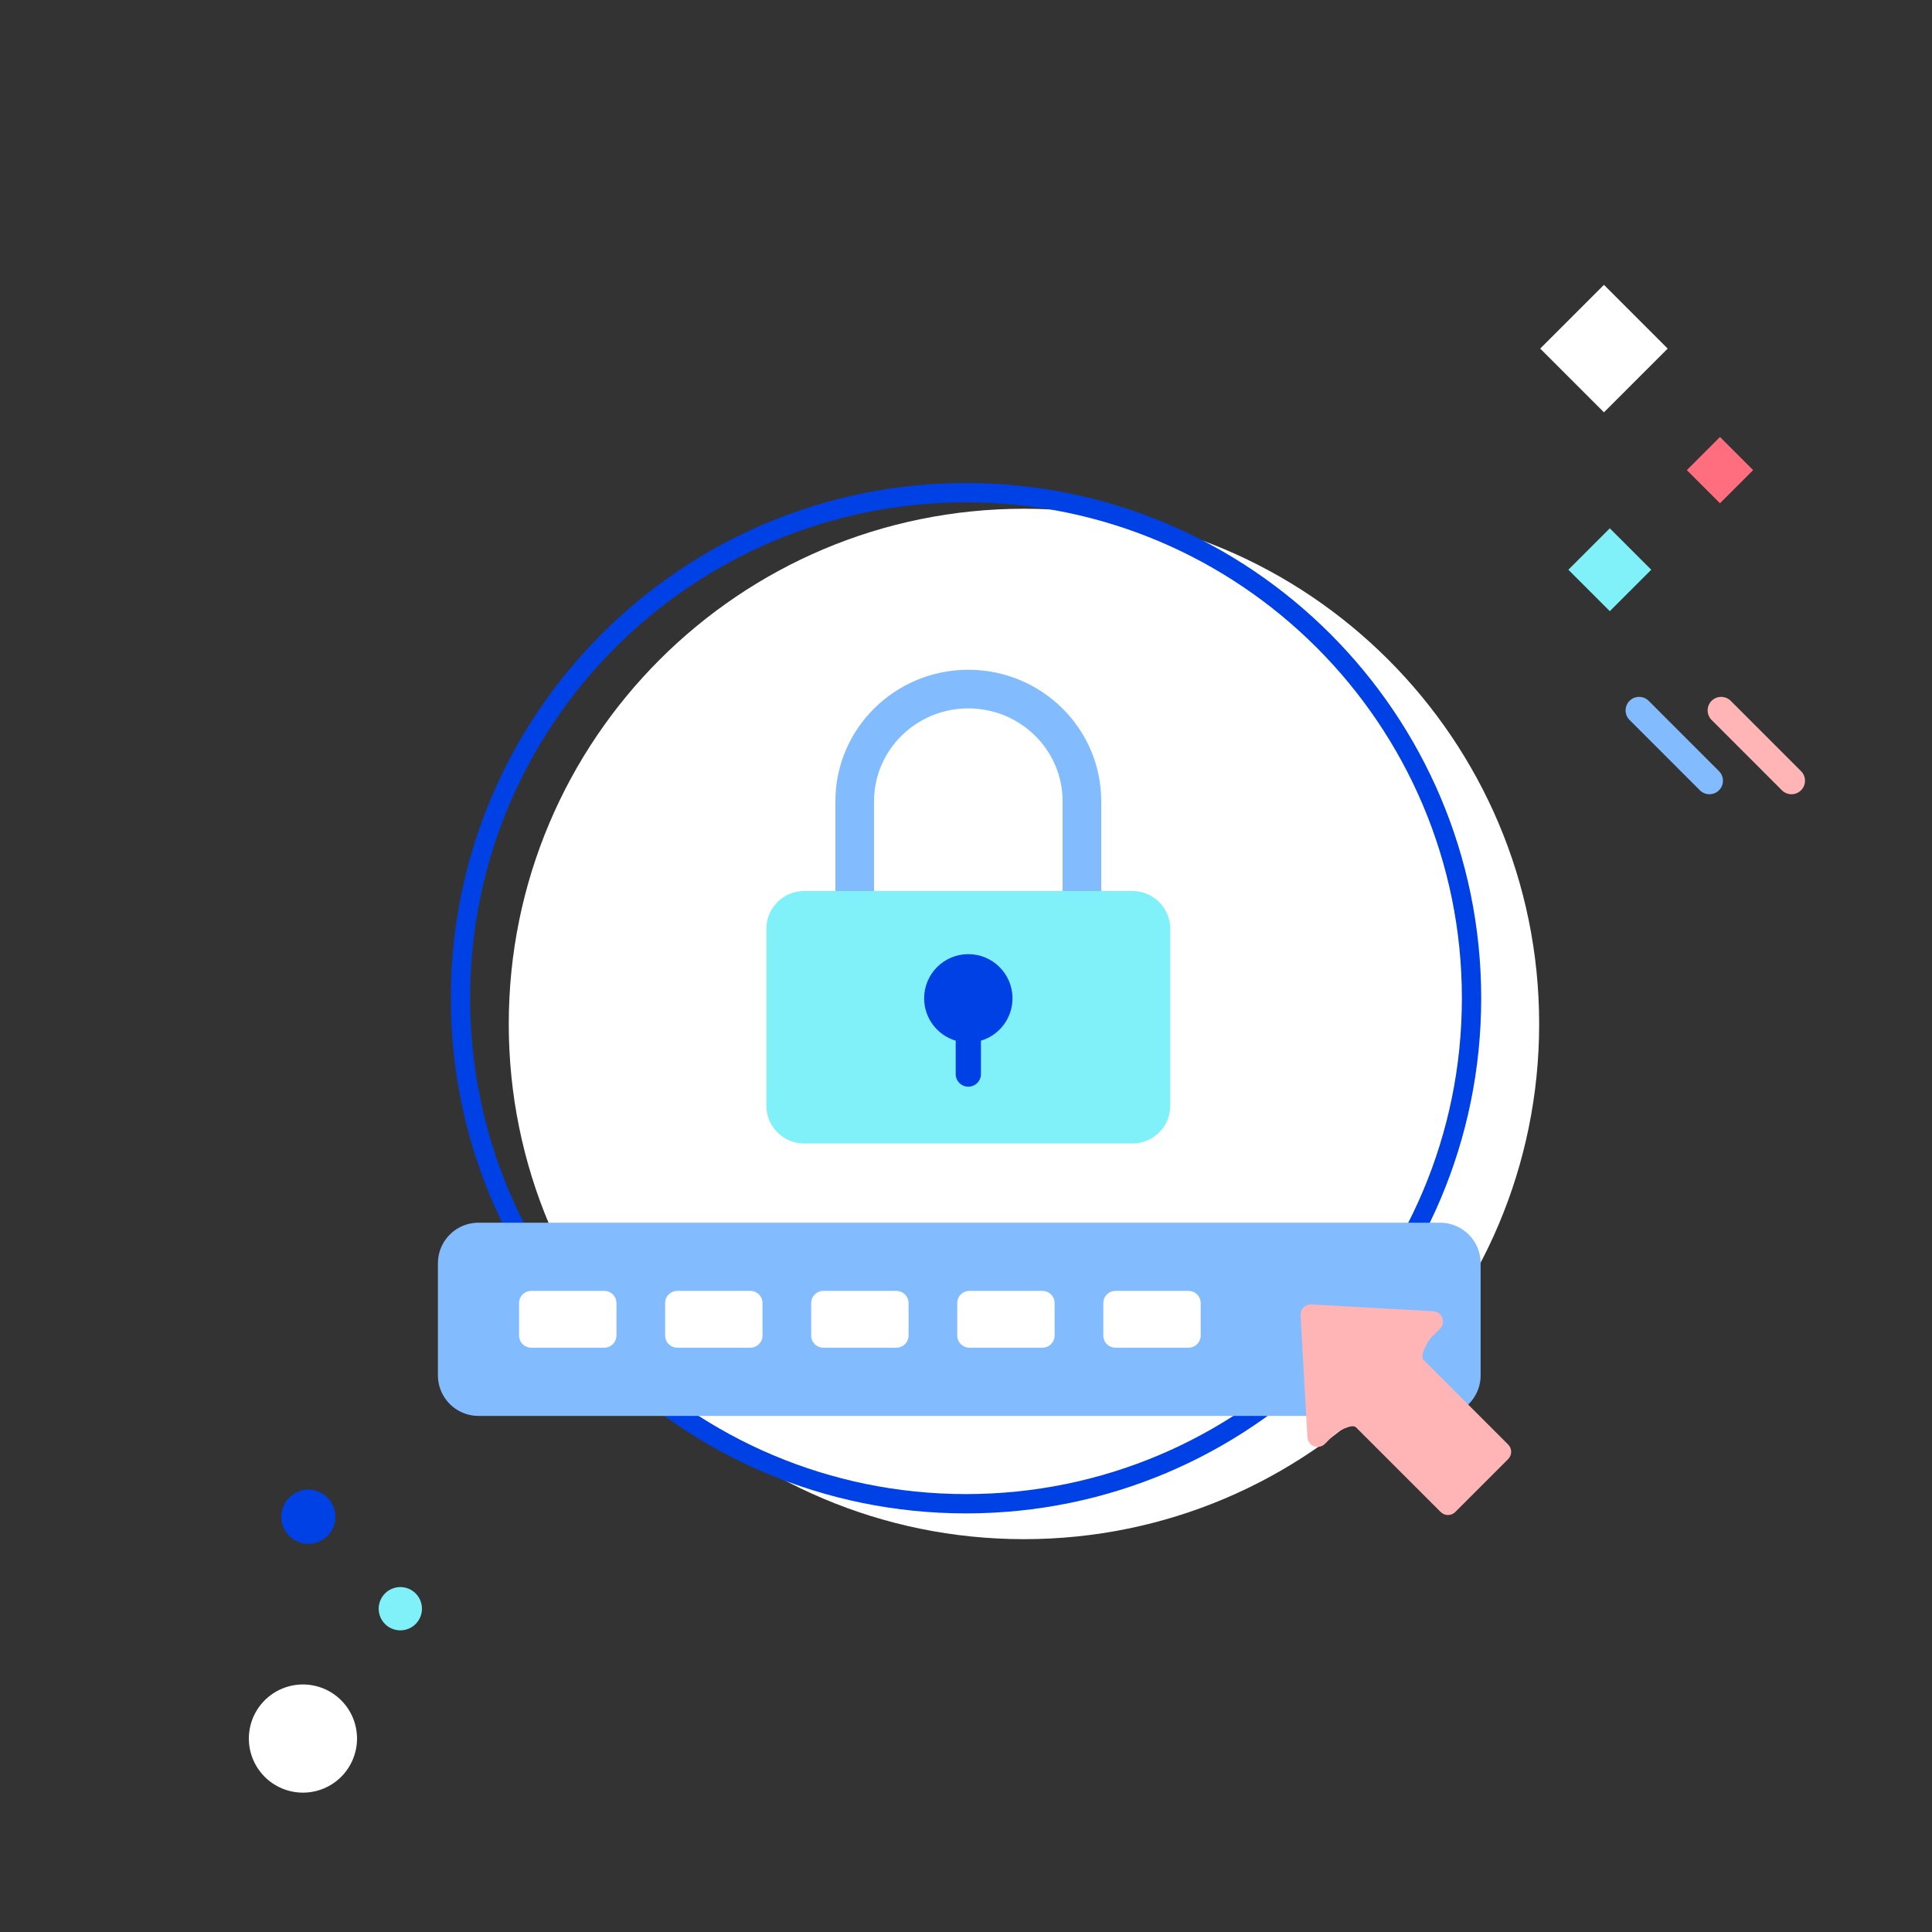 <?xml version="1.0" encoding="utf-8"?>
<svg width="300px" height="300px" viewBox="0 0 300 300" version="1.1" xmlns:xlink="http://www.w3.org/1999/xlink" xmlns="http://www.w3.org/2000/svg">
  <rect x="0" y="0" width="300" height="300" fill="#333333" stroke="none"/>
  <desc>Created with Lunacy</desc>
  <defs>
    <path d="M80 160C124.183 160 160 124.183 160 80C160 35.817 124.183 0 80 0C35.817 0 0 35.817 0 80C0 124.183 35.817 160 80 160Z" id="path_1" />
    <clipPath id="clip_1">
      <use xlink:href="#path_1" />
    </clipPath>
  </defs>
  <g id="Illustration-/-sign-up-/-00">
    <g id="Group-8" transform="translate(35.161 44.23)">
      <g id="Group-7">
        <g id="Group-4" transform="translate(34.839 30.77)">
          <g id="Group-2">
            <path d="M80 160C124.183 160 160 124.183 160 80C160 35.817 124.183 0 80 0C35.817 0 0 35.817 0 80C0 124.183 35.817 160 80 160Z" transform="translate(9 4)" id="Oval" fill="#FFFFFF" stroke="none" />
            <g id="Oval">
              <g clip-path="url(#clip_1)">
                <use xlink:href="#path_1" fill="none" stroke="#0041E5" stroke-width="6" />
              </g>
            </g>
          </g>
        </g>
        <g id="Group" transform="matrix(-1 0 0 1 244.839 0)">
          <g id="Group-5" transform="translate(0 65.17)">
            <path d="M11.83 0.91L0.91 11.83" transform="matrix(-1 0 0 -1 26.39 12.74)" id="Line-Copy" fill="none" stroke="#82BCFF" stroke-width="4.2" stroke-linecap="round" stroke-linejoin="round" />
            <path d="M11.83 0.91L0.91 11.83" transform="matrix(-1 0 0 -1 13.65 12.74)" id="Line-Copy-2" fill="none" stroke="#FFB5B5" stroke-width="4.2" stroke-linecap="round" stroke-linejoin="round" />
          </g>
          <g id="Group-6" transform="matrix(-1 0 0 1 40.839 0)">
            <path d="M0 0L14 0L14 14L0 14L0 0Z" transform="matrix(0.707 0.707 -0.707 0.707 9.899 0)" id="Rectangle-Copy-12" fill="#FFFFFF" stroke="none" />
            <path d="M0 0L9.1 0L9.1 9.1L0 9.1L0 0Z" transform="matrix(0.707 0.707 -0.707 0.707 10.809 37.805)" id="Rectangle-Copy-15" fill="#80F1F9" stroke="none" />
            <path d="M0 0L7.28 0L7.28 7.28L0 7.28L0 0Z" transform="matrix(0.707 0.707 -0.707 0.707 27.916 23.622)" id="Rectangle-Copy-13" fill="#FF6E7E" stroke="none" />
          </g>
        </g>
        <g id="Group-6-Copy" transform="matrix(1 -1.748456E-07 -1.748456E-07 -1 9.137269E-06 237.609)">
          <path d="M8.399 0L8.401 0Q8.607 0 8.813 0.01Q9.019 0.02 9.224 0.04Q9.429 0.061 9.633 0.091Q9.837 0.121 10.04 0.161Q10.242 0.202 10.442 0.252Q10.642 0.302 10.839 0.362Q11.036 0.422 11.23 0.491Q11.425 0.56 11.615 0.639Q11.806 0.718 11.992 0.806Q12.178 0.895 12.36 0.992Q12.542 1.089 12.719 1.195Q12.896 1.301 13.067 1.415Q13.239 1.53 13.404 1.653Q13.57 1.776 13.729 1.906Q13.889 2.037 14.041 2.176Q14.194 2.314 14.34 2.46Q14.486 2.606 14.624 2.759Q14.763 2.911 14.893 3.071Q15.024 3.23 15.147 3.396Q15.27 3.561 15.384 3.733Q15.499 3.904 15.605 4.081Q15.711 4.258 15.808 4.44Q15.905 4.622 15.994 4.808Q16.082 4.994 16.161 5.185Q16.24 5.375 16.309 5.569Q16.378 5.764 16.438 5.961Q16.498 6.158 16.548 6.358Q16.598 6.558 16.639 6.76Q16.679 6.963 16.709 7.167Q16.739 7.371 16.76 7.576Q16.78 7.781 16.79 7.987Q16.8 8.193 16.8 8.399L16.8 8.401Q16.8 8.607 16.79 8.813Q16.78 9.019 16.76 9.224Q16.739 9.429 16.709 9.633Q16.679 9.837 16.639 10.04Q16.598 10.242 16.548 10.442Q16.498 10.642 16.438 10.839Q16.378 11.036 16.309 11.23Q16.24 11.425 16.161 11.615Q16.082 11.806 15.994 11.992Q15.905 12.178 15.808 12.36Q15.711 12.542 15.605 12.719Q15.499 12.896 15.384 13.067Q15.27 13.239 15.147 13.404Q15.024 13.57 14.893 13.729Q14.763 13.889 14.624 14.041Q14.486 14.194 14.34 14.34Q14.194 14.486 14.041 14.624Q13.889 14.763 13.729 14.893Q13.57 15.024 13.404 15.147Q13.239 15.27 13.067 15.384Q12.896 15.499 12.719 15.605Q12.542 15.711 12.36 15.808Q12.178 15.905 11.992 15.994Q11.806 16.082 11.615 16.161Q11.425 16.24 11.23 16.309Q11.036 16.378 10.839 16.438Q10.642 16.498 10.442 16.548Q10.242 16.598 10.04 16.639Q9.837 16.679 9.633 16.709Q9.429 16.739 9.224 16.76Q9.019 16.78 8.813 16.79Q8.607 16.8 8.401 16.8L8.399 16.8Q8.193 16.8 7.987 16.79Q7.781 16.78 7.576 16.76Q7.371 16.739 7.167 16.709Q6.963 16.679 6.76 16.639Q6.558 16.598 6.358 16.548Q6.158 16.498 5.961 16.438Q5.764 16.378 5.569 16.309Q5.375 16.24 5.185 16.161Q4.994 16.082 4.808 15.994Q4.622 15.905 4.44 15.808Q4.258 15.711 4.081 15.605Q3.904 15.499 3.733 15.384Q3.561 15.27 3.396 15.147Q3.23 15.024 3.071 14.893Q2.911 14.763 2.759 14.624Q2.606 14.486 2.46 14.34Q2.314 14.194 2.176 14.041Q2.037 13.889 1.906 13.729Q1.776 13.57 1.653 13.404Q1.53 13.239 1.415 13.067Q1.301 12.896 1.195 12.719Q1.089 12.542 0.992 12.36Q0.895 12.178 0.806 11.992Q0.718 11.806 0.639 11.615Q0.56 11.425 0.491 11.23Q0.422 11.036 0.362 10.839Q0.302 10.642 0.252 10.442Q0.202 10.242 0.161 10.04Q0.121 9.837 0.091 9.633Q0.061 9.429 0.04 9.224Q0.02 9.019 0.01 8.813Q0 8.607 0 8.401L0 8.399Q0 8.193 0.01 7.987Q0.02 7.781 0.04 7.576Q0.061 7.371 0.091 7.167Q0.121 6.963 0.161 6.76Q0.202 6.558 0.252 6.358Q0.302 6.158 0.362 5.961Q0.422 5.764 0.491 5.569Q0.56 5.375 0.639 5.185Q0.718 4.994 0.806 4.808Q0.895 4.622 0.992 4.44Q1.089 4.258 1.195 4.081Q1.301 3.904 1.415 3.733Q1.53 3.561 1.653 3.396Q1.776 3.23 1.906 3.071Q2.037 2.911 2.176 2.759Q2.314 2.606 2.46 2.46Q2.606 2.314 2.759 2.176Q2.911 2.037 3.071 1.906Q3.23 1.776 3.396 1.653Q3.561 1.53 3.733 1.415Q3.904 1.301 4.081 1.195Q4.258 1.089 4.44 0.992Q4.622 0.895 4.808 0.806Q4.994 0.718 5.185 0.639Q5.375 0.56 5.569 0.491Q5.764 0.422 5.961 0.362Q6.158 0.302 6.358 0.252Q6.558 0.202 6.76 0.161Q6.963 0.121 7.167 0.091Q7.371 0.061 7.576 0.04Q7.781 0.02 7.987 0.01Q8.193 0 8.399 0Z" transform="matrix(0.707 0.707 -0.707 0.707 11.879 0)" id="Rectangle-Copy-12" fill="#FFFFFF" stroke="none" />
          <path d="M4.199 0L4.201 0Q4.304 0 4.407 0.005Q4.51 0.01 4.613 0.02Q4.715 0.03 4.817 0.045Q4.919 0.061 5.02 0.081Q5.121 0.101 5.221 0.126Q5.321 0.151 5.42 0.181Q5.519 0.211 5.616 0.245Q5.713 0.28 5.808 0.32Q5.903 0.359 5.996 0.403Q6.089 0.447 6.18 0.496Q6.271 0.544 6.36 0.597Q6.448 0.65 6.534 0.708Q6.62 0.765 6.702 0.826Q6.785 0.888 6.865 0.953Q6.944 1.019 7.021 1.088Q7.097 1.157 7.17 1.23Q7.243 1.303 7.312 1.379Q7.381 1.456 7.447 1.535Q7.512 1.615 7.574 1.698Q7.635 1.78 7.692 1.866Q7.75 1.952 7.803 2.04Q7.856 2.129 7.904 2.22Q7.953 2.311 7.997 2.404Q8.041 2.497 8.08 2.592Q8.12 2.687 8.155 2.784Q8.189 2.881 8.219 2.98Q8.249 3.079 8.274 3.179Q8.299 3.279 8.319 3.38Q8.339 3.481 8.355 3.583Q8.37 3.685 8.38 3.787Q8.39 3.89 8.395 3.993Q8.4 4.096 8.4 4.199L8.4 4.201Q8.4 4.304 8.395 4.407Q8.39 4.51 8.38 4.613Q8.37 4.715 8.355 4.817Q8.339 4.919 8.319 5.02Q8.299 5.121 8.274 5.221Q8.249 5.321 8.219 5.42Q8.189 5.519 8.155 5.616Q8.12 5.713 8.08 5.808Q8.041 5.903 7.997 5.996Q7.953 6.089 7.904 6.18Q7.856 6.271 7.803 6.36Q7.75 6.448 7.692 6.534Q7.635 6.62 7.574 6.702Q7.512 6.785 7.447 6.865Q7.381 6.944 7.312 7.021Q7.243 7.097 7.17 7.17Q7.097 7.243 7.021 7.312Q6.944 7.381 6.865 7.447Q6.785 7.512 6.702 7.574Q6.62 7.635 6.534 7.692Q6.448 7.75 6.36 7.803Q6.271 7.856 6.18 7.904Q6.089 7.953 5.996 7.997Q5.903 8.041 5.808 8.08Q5.713 8.12 5.616 8.155Q5.519 8.189 5.42 8.219Q5.321 8.249 5.221 8.274Q5.121 8.299 5.02 8.319Q4.919 8.339 4.817 8.355Q4.715 8.37 4.613 8.38Q4.51 8.39 4.407 8.395Q4.304 8.4 4.201 8.4L4.199 8.4Q4.096 8.4 3.993 8.395Q3.89 8.39 3.787 8.38Q3.685 8.37 3.583 8.355Q3.481 8.339 3.38 8.319Q3.279 8.299 3.179 8.274Q3.079 8.249 2.98 8.219Q2.881 8.189 2.784 8.155Q2.687 8.12 2.592 8.08Q2.497 8.041 2.404 7.997Q2.311 7.953 2.22 7.904Q2.129 7.856 2.04 7.803Q1.952 7.75 1.866 7.692Q1.78 7.635 1.698 7.574Q1.615 7.512 1.535 7.447Q1.456 7.381 1.379 7.312Q1.303 7.243 1.23 7.17Q1.157 7.097 1.088 7.021Q1.019 6.944 0.953 6.865Q0.888 6.785 0.826 6.702Q0.765 6.62 0.708 6.534Q0.65 6.448 0.597 6.36Q0.544 6.271 0.496 6.18Q0.447 6.089 0.403 5.996Q0.359 5.903 0.32 5.808Q0.28 5.713 0.245 5.616Q0.211 5.519 0.181 5.42Q0.151 5.321 0.126 5.221Q0.101 5.121 0.081 5.02Q0.061 4.919 0.045 4.817Q0.03 4.715 0.02 4.613Q0.01 4.51 0.005 4.407Q0 4.304 0 4.201L0 4.199Q0 4.096 0.005 3.993Q0.01 3.89 0.02 3.787Q0.03 3.685 0.045 3.583Q0.061 3.481 0.081 3.38Q0.101 3.279 0.126 3.179Q0.151 3.079 0.181 2.98Q0.211 2.881 0.245 2.784Q0.28 2.687 0.32 2.592Q0.359 2.497 0.403 2.404Q0.447 2.311 0.496 2.22Q0.544 2.129 0.597 2.04Q0.65 1.952 0.708 1.866Q0.765 1.78 0.826 1.698Q0.888 1.615 0.953 1.535Q1.019 1.456 1.088 1.379Q1.157 1.303 1.23 1.23Q1.303 1.157 1.379 1.088Q1.456 1.019 1.535 0.953Q1.615 0.888 1.698 0.826Q1.78 0.765 1.866 0.708Q1.952 0.65 2.04 0.597Q2.129 0.544 2.22 0.496Q2.311 0.447 2.404 0.403Q2.497 0.359 2.592 0.32Q2.687 0.28 2.784 0.245Q2.881 0.211 2.98 0.181Q3.079 0.151 3.179 0.126Q3.279 0.101 3.38 0.081Q3.481 0.061 3.583 0.045Q3.685 0.03 3.787 0.02Q3.89 0.01 3.993 0.005Q4.096 0 4.199 0Z" transform="matrix(0.707 0.707 -0.707 0.707 12.719 40.38)" id="Rectangle-Copy-15" fill="#0041E5" stroke="none" />
          <path d="M3.359 0L3.361 0Q3.526 0 3.69 0.016Q3.854 0.032 4.016 0.065Q4.178 0.097 4.336 0.145Q4.494 0.193 4.646 0.256Q4.799 0.319 4.944 0.397Q5.09 0.474 5.227 0.566Q5.364 0.658 5.492 0.762Q5.619 0.867 5.736 0.984Q5.853 1.101 5.958 1.228Q6.062 1.356 6.154 1.493Q6.246 1.63 6.323 1.776Q6.401 1.921 6.464 2.074Q6.527 2.226 6.575 2.384Q6.623 2.542 6.655 2.704Q6.688 2.866 6.704 3.03Q6.72 3.194 6.72 3.359L6.72 3.361Q6.72 3.526 6.704 3.69Q6.688 3.854 6.655 4.016Q6.623 4.178 6.575 4.336Q6.527 4.494 6.464 4.646Q6.401 4.799 6.323 4.944Q6.246 5.09 6.154 5.227Q6.062 5.364 5.958 5.492Q5.853 5.619 5.736 5.736Q5.619 5.853 5.492 5.958Q5.364 6.062 5.227 6.154Q5.09 6.246 4.944 6.323Q4.799 6.401 4.646 6.464Q4.494 6.527 4.336 6.575Q4.178 6.623 4.016 6.655Q3.854 6.688 3.69 6.704Q3.526 6.72 3.361 6.72L3.359 6.72Q3.194 6.72 3.03 6.704Q2.866 6.688 2.704 6.655Q2.542 6.623 2.384 6.575Q2.226 6.527 2.074 6.464Q1.921 6.401 1.776 6.323Q1.63 6.246 1.493 6.154Q1.356 6.062 1.228 5.958Q1.101 5.853 0.984 5.736Q0.867 5.619 0.762 5.492Q0.658 5.364 0.566 5.227Q0.474 5.09 0.397 4.944Q0.319 4.799 0.256 4.646Q0.193 4.494 0.145 4.336Q0.097 4.178 0.065 4.016Q0.032 3.854 0.016 3.69Q0 3.526 0 3.361L0 3.359Q0 3.194 0.016 3.03Q0.032 2.866 0.065 2.704Q0.097 2.542 0.145 2.384Q0.193 2.226 0.256 2.074Q0.319 1.921 0.397 1.776Q0.474 1.63 0.566 1.493Q0.658 1.356 0.762 1.228Q0.867 1.101 0.984 0.984Q1.101 0.867 1.228 0.762Q1.356 0.658 1.493 0.566Q1.63 0.474 1.776 0.397Q1.921 0.319 2.074 0.256Q2.226 0.193 2.384 0.145Q2.542 0.097 2.704 0.065Q2.866 0.032 3.03 0.016Q3.194 0 3.359 0L3.359 0Z" transform="matrix(0.707 0.707 -0.707 0.707 27 27.288)" id="Rectangle-Copy-13" fill="#80F1F9" stroke="none" />
        </g>
        <g id="Group-3" transform="translate(32.839 144.77)">
          <path d="M6.299 0L155.611 0Q155.766 0 155.92 0.008Q156.074 0.015 156.228 0.03Q156.382 0.045 156.535 0.068Q156.688 0.091 156.84 0.121Q156.992 0.151 157.142 0.189Q157.292 0.226 157.439 0.271Q157.587 0.316 157.733 0.368Q157.879 0.42 158.021 0.479Q158.164 0.539 158.304 0.605Q158.444 0.671 158.58 0.744Q158.717 0.817 158.849 0.896Q158.982 0.976 159.111 1.062Q159.239 1.147 159.363 1.24Q159.488 1.332 159.607 1.43Q159.727 1.528 159.841 1.632Q159.956 1.736 160.065 1.845Q160.174 1.954 160.278 2.069Q160.382 2.183 160.48 2.303Q160.578 2.422 160.67 2.547Q160.762 2.671 160.848 2.799Q160.934 2.928 161.014 3.061Q161.093 3.193 161.166 3.33Q161.239 3.466 161.305 3.606Q161.371 3.746 161.43 3.888Q161.49 4.031 161.542 4.177Q161.594 4.323 161.639 4.471Q161.684 4.618 161.721 4.768Q161.759 4.918 161.789 5.07Q161.819 5.222 161.842 5.375Q161.864 5.528 161.88 5.682Q161.895 5.835 161.902 5.99Q161.91 6.144 161.91 6.299L161.91 23.701Q161.91 23.856 161.902 24.01Q161.895 24.165 161.88 24.318Q161.864 24.472 161.842 24.625Q161.819 24.778 161.789 24.93Q161.759 25.081 161.721 25.232Q161.684 25.381 161.639 25.529Q161.594 25.677 161.542 25.823Q161.49 25.969 161.43 26.111Q161.371 26.254 161.305 26.394Q161.239 26.534 161.166 26.67Q161.093 26.807 161.014 26.939Q160.934 27.072 160.848 27.201Q160.762 27.329 160.67 27.453Q160.578 27.578 160.48 27.697Q160.382 27.817 160.278 27.931Q160.174 28.046 160.065 28.155Q159.956 28.264 159.841 28.368Q159.727 28.472 159.607 28.57Q159.488 28.668 159.363 28.76Q159.239 28.852 159.111 28.938Q158.982 29.024 158.849 29.104Q158.717 29.183 158.58 29.256Q158.444 29.329 158.304 29.395Q158.164 29.461 158.021 29.52Q157.879 29.58 157.733 29.632Q157.587 29.684 157.439 29.729Q157.292 29.774 157.142 29.811Q156.992 29.849 156.84 29.879Q156.688 29.909 156.535 29.932Q156.382 29.954 156.228 29.97Q156.074 29.985 155.92 29.992Q155.766 30 155.611 30L6.299 30Q6.144 30 5.99 29.992Q5.835 29.985 5.682 29.97Q5.528 29.954 5.375 29.932Q5.222 29.909 5.07 29.879Q4.918 29.849 4.768 29.811Q4.618 29.774 4.471 29.729Q4.323 29.684 4.177 29.632Q4.031 29.58 3.888 29.52Q3.746 29.461 3.606 29.395Q3.466 29.329 3.33 29.256Q3.193 29.183 3.061 29.104Q2.928 29.024 2.799 28.938Q2.671 28.852 2.547 28.76Q2.422 28.668 2.303 28.57Q2.183 28.472 2.069 28.368Q1.954 28.264 1.845 28.155Q1.736 28.046 1.632 27.931Q1.528 27.817 1.43 27.697Q1.332 27.578 1.24 27.453Q1.147 27.329 1.062 27.201Q0.976 27.072 0.896 26.939Q0.817 26.807 0.744 26.67Q0.671 26.534 0.605 26.394Q0.539 26.254 0.479 26.111Q0.42 25.969 0.368 25.823Q0.316 25.677 0.271 25.529Q0.226 25.381 0.189 25.232Q0.151 25.081 0.121 24.93Q0.091 24.778 0.068 24.625Q0.045 24.472 0.03 24.318Q0.015 24.165 0.008 24.01Q0 23.856 0 23.701L0 6.299Q0 6.144 0.008 5.99Q0.015 5.835 0.03 5.682Q0.045 5.528 0.068 5.375Q0.091 5.222 0.121 5.07Q0.151 4.918 0.189 4.768Q0.226 4.618 0.271 4.471Q0.316 4.323 0.368 4.177Q0.42 4.031 0.479 3.888Q0.539 3.746 0.605 3.606Q0.671 3.466 0.744 3.33Q0.817 3.193 0.896 3.061Q0.976 2.928 1.062 2.799Q1.147 2.671 1.24 2.547Q1.332 2.422 1.43 2.303Q1.528 2.183 1.632 2.069Q1.736 1.954 1.845 1.845Q1.954 1.736 2.069 1.632Q2.183 1.528 2.303 1.43Q2.422 1.332 2.547 1.24Q2.671 1.147 2.799 1.062Q2.928 0.976 3.061 0.896Q3.193 0.817 3.33 0.744Q3.466 0.671 3.606 0.605Q3.746 0.539 3.888 0.479Q4.031 0.42 4.177 0.368Q4.323 0.316 4.471 0.271Q4.618 0.226 4.768 0.189Q4.918 0.151 5.07 0.121Q5.222 0.091 5.375 0.068Q5.528 0.045 5.682 0.03Q5.835 0.015 5.99 0.008Q6.144 0 6.299 0L6.299 0Z" transform="translate(0 0.86)" id="Rectangle" fill="#82BCFF" stroke="none" />
          <path d="M1.889 0L13.231 0Q13.324 0 13.416 0.009Q13.508 0.018 13.6 0.036Q13.691 0.054 13.779 0.081Q13.868 0.108 13.954 0.144Q14.04 0.179 14.121 0.223Q14.203 0.267 14.28 0.318Q14.358 0.37 14.429 0.429Q14.501 0.488 14.567 0.553Q14.632 0.619 14.691 0.691Q14.75 0.762 14.802 0.84Q14.853 0.917 14.897 0.999Q14.941 1.08 14.976 1.166Q15.012 1.252 15.039 1.341Q15.066 1.429 15.084 1.52Q15.102 1.611 15.111 1.704Q15.12 1.796 15.12 1.889L15.12 6.931Q15.12 7.024 15.111 7.116Q15.102 7.209 15.084 7.3Q15.066 7.391 15.039 7.479Q15.012 7.568 14.976 7.654Q14.941 7.74 14.897 7.821Q14.853 7.903 14.802 7.98Q14.75 8.058 14.691 8.129Q14.632 8.201 14.567 8.267Q14.501 8.332 14.429 8.391Q14.358 8.45 14.28 8.502Q14.203 8.553 14.121 8.597Q14.04 8.641 13.954 8.676Q13.868 8.712 13.779 8.739Q13.691 8.766 13.6 8.784Q13.508 8.802 13.416 8.811Q13.324 8.82 13.231 8.82L1.889 8.82Q1.796 8.82 1.704 8.811Q1.611 8.802 1.52 8.784Q1.429 8.766 1.341 8.739Q1.252 8.712 1.166 8.676Q1.08 8.641 0.999 8.597Q0.917 8.553 0.84 8.502Q0.762 8.45 0.691 8.391Q0.619 8.332 0.553 8.267Q0.488 8.201 0.429 8.129Q0.37 8.058 0.318 7.98Q0.267 7.903 0.223 7.821Q0.179 7.74 0.144 7.654Q0.108 7.568 0.081 7.479Q0.054 7.391 0.036 7.3Q0.018 7.209 0.009 7.116Q0 7.024 0 6.931L0 1.889Q0 1.796 0.009 1.704Q0.018 1.611 0.036 1.52Q0.054 1.429 0.081 1.341Q0.108 1.252 0.144 1.166Q0.179 1.08 0.223 0.999Q0.267 0.917 0.318 0.84Q0.37 0.762 0.429 0.691Q0.488 0.619 0.553 0.553Q0.619 0.488 0.691 0.429Q0.762 0.37 0.84 0.318Q0.917 0.267 0.999 0.223Q1.08 0.179 1.166 0.144Q1.252 0.108 1.341 0.081Q1.429 0.054 1.52 0.036Q1.611 0.018 1.704 0.009Q1.796 0 1.889 0L1.889 0Z" transform="translate(12.6 11.45)" id="Rectangle" fill="#FFFFFF" stroke="none" />
          <path d="M1.889 0L13.231 0Q13.324 0 13.416 0.009Q13.508 0.018 13.6 0.036Q13.691 0.054 13.779 0.081Q13.868 0.108 13.954 0.144Q14.04 0.179 14.121 0.223Q14.203 0.267 14.28 0.318Q14.358 0.37 14.429 0.429Q14.501 0.488 14.567 0.553Q14.632 0.619 14.691 0.691Q14.75 0.762 14.802 0.84Q14.853 0.917 14.897 0.999Q14.941 1.08 14.976 1.166Q15.012 1.252 15.039 1.341Q15.066 1.429 15.084 1.52Q15.102 1.611 15.111 1.704Q15.12 1.796 15.12 1.889L15.12 6.931Q15.12 7.024 15.111 7.116Q15.102 7.209 15.084 7.3Q15.066 7.391 15.039 7.479Q15.012 7.568 14.976 7.654Q14.941 7.74 14.897 7.821Q14.853 7.903 14.802 7.98Q14.75 8.058 14.691 8.129Q14.632 8.201 14.567 8.267Q14.501 8.332 14.429 8.391Q14.358 8.45 14.28 8.502Q14.203 8.553 14.121 8.597Q14.04 8.641 13.954 8.676Q13.868 8.712 13.779 8.739Q13.691 8.766 13.6 8.784Q13.508 8.802 13.416 8.811Q13.324 8.82 13.231 8.82L1.889 8.82Q1.796 8.82 1.704 8.811Q1.611 8.802 1.52 8.784Q1.429 8.766 1.341 8.739Q1.252 8.712 1.166 8.676Q1.08 8.641 0.999 8.597Q0.917 8.553 0.84 8.502Q0.762 8.45 0.691 8.391Q0.619 8.332 0.553 8.267Q0.488 8.201 0.429 8.129Q0.37 8.058 0.318 7.98Q0.267 7.903 0.223 7.821Q0.179 7.74 0.144 7.654Q0.108 7.568 0.081 7.479Q0.054 7.391 0.036 7.3Q0.018 7.209 0.009 7.116Q0 7.024 0 6.931L0 1.889Q0 1.796 0.009 1.704Q0.018 1.611 0.036 1.52Q0.054 1.429 0.081 1.341Q0.108 1.252 0.144 1.166Q0.179 1.08 0.223 0.999Q0.267 0.917 0.318 0.84Q0.37 0.762 0.429 0.691Q0.488 0.619 0.553 0.553Q0.619 0.488 0.691 0.429Q0.762 0.37 0.84 0.318Q0.917 0.267 0.999 0.223Q1.08 0.179 1.166 0.144Q1.252 0.108 1.341 0.081Q1.429 0.054 1.52 0.036Q1.611 0.018 1.704 0.009Q1.796 0 1.889 0L1.889 0Z" transform="translate(35.28 11.45)" id="Rectangle-Copy-2" fill="#FFFFFF" stroke="none" />
          <path d="M1.889 0L13.231 0Q13.324 0 13.416 0.009Q13.508 0.018 13.6 0.036Q13.691 0.054 13.779 0.081Q13.868 0.108 13.954 0.144Q14.04 0.179 14.121 0.223Q14.203 0.267 14.28 0.318Q14.358 0.37 14.429 0.429Q14.501 0.488 14.567 0.553Q14.632 0.619 14.691 0.691Q14.75 0.762 14.802 0.84Q14.853 0.917 14.897 0.999Q14.941 1.08 14.976 1.166Q15.012 1.252 15.039 1.341Q15.066 1.429 15.084 1.52Q15.102 1.611 15.111 1.704Q15.12 1.796 15.12 1.889L15.12 6.931Q15.12 7.024 15.111 7.116Q15.102 7.209 15.084 7.3Q15.066 7.391 15.039 7.479Q15.012 7.568 14.976 7.654Q14.941 7.74 14.897 7.821Q14.853 7.903 14.802 7.98Q14.75 8.058 14.691 8.129Q14.632 8.201 14.567 8.267Q14.501 8.332 14.429 8.391Q14.358 8.45 14.28 8.502Q14.203 8.553 14.121 8.597Q14.04 8.641 13.954 8.676Q13.868 8.712 13.779 8.739Q13.691 8.766 13.6 8.784Q13.508 8.802 13.416 8.811Q13.324 8.82 13.231 8.82L1.889 8.82Q1.796 8.82 1.704 8.811Q1.611 8.802 1.52 8.784Q1.429 8.766 1.341 8.739Q1.252 8.712 1.166 8.676Q1.08 8.641 0.999 8.597Q0.917 8.553 0.84 8.502Q0.762 8.45 0.691 8.391Q0.619 8.332 0.553 8.267Q0.488 8.201 0.429 8.129Q0.37 8.058 0.318 7.98Q0.267 7.903 0.223 7.821Q0.179 7.74 0.144 7.654Q0.108 7.568 0.081 7.479Q0.054 7.391 0.036 7.3Q0.018 7.209 0.009 7.116Q0 7.024 0 6.931L0 1.889Q0 1.796 0.009 1.704Q0.018 1.611 0.036 1.52Q0.054 1.429 0.081 1.341Q0.108 1.252 0.144 1.166Q0.179 1.08 0.223 0.999Q0.267 0.917 0.318 0.84Q0.37 0.762 0.429 0.691Q0.488 0.619 0.553 0.553Q0.619 0.488 0.691 0.429Q0.762 0.37 0.84 0.318Q0.917 0.267 0.999 0.223Q1.08 0.179 1.166 0.144Q1.252 0.108 1.341 0.081Q1.429 0.054 1.52 0.036Q1.611 0.018 1.704 0.009Q1.796 0 1.889 0Z" transform="translate(57.96 11.45)" id="Rectangle-Copy-3" fill="#FFFFFF" stroke="none" />
          <path d="M1.889 0L13.231 0Q13.324 0 13.416 0.009Q13.508 0.018 13.6 0.036Q13.691 0.054 13.779 0.081Q13.868 0.108 13.954 0.144Q14.04 0.179 14.121 0.223Q14.203 0.267 14.28 0.318Q14.358 0.37 14.429 0.429Q14.501 0.488 14.567 0.553Q14.632 0.619 14.691 0.691Q14.75 0.762 14.802 0.84Q14.853 0.917 14.897 0.999Q14.941 1.08 14.976 1.166Q15.012 1.252 15.039 1.341Q15.066 1.429 15.084 1.52Q15.102 1.611 15.111 1.704Q15.12 1.796 15.12 1.889L15.12 6.931Q15.12 7.024 15.111 7.116Q15.102 7.209 15.084 7.3Q15.066 7.391 15.039 7.479Q15.012 7.568 14.976 7.654Q14.941 7.74 14.897 7.821Q14.853 7.903 14.802 7.98Q14.75 8.058 14.691 8.129Q14.632 8.201 14.567 8.267Q14.501 8.332 14.429 8.391Q14.358 8.45 14.28 8.502Q14.203 8.553 14.121 8.597Q14.04 8.641 13.954 8.676Q13.868 8.712 13.779 8.739Q13.691 8.766 13.6 8.784Q13.508 8.802 13.416 8.811Q13.324 8.82 13.231 8.82L1.889 8.82Q1.796 8.82 1.704 8.811Q1.611 8.802 1.52 8.784Q1.429 8.766 1.341 8.739Q1.252 8.712 1.166 8.676Q1.08 8.641 0.999 8.597Q0.917 8.553 0.84 8.502Q0.762 8.45 0.691 8.391Q0.619 8.332 0.553 8.267Q0.488 8.201 0.429 8.129Q0.37 8.058 0.318 7.98Q0.267 7.903 0.223 7.821Q0.179 7.74 0.144 7.654Q0.108 7.568 0.081 7.479Q0.054 7.391 0.036 7.3Q0.018 7.209 0.009 7.116Q0 7.024 0 6.931L0 1.889Q0 1.796 0.009 1.704Q0.018 1.611 0.036 1.52Q0.054 1.429 0.081 1.341Q0.108 1.252 0.144 1.166Q0.179 1.08 0.223 0.999Q0.267 0.917 0.318 0.84Q0.37 0.762 0.429 0.691Q0.488 0.619 0.553 0.553Q0.619 0.488 0.691 0.429Q0.762 0.37 0.84 0.318Q0.917 0.267 0.999 0.223Q1.08 0.179 1.166 0.144Q1.252 0.108 1.341 0.081Q1.429 0.054 1.52 0.036Q1.611 0.018 1.704 0.009Q1.796 0 1.889 0Z" transform="translate(80.64 11.45)" id="Rectangle-Copy-4" fill="#FFFFFF" stroke="none" />
          <path d="M1.889 0L13.231 0Q13.324 0 13.416 0.009Q13.508 0.018 13.6 0.036Q13.691 0.054 13.779 0.081Q13.868 0.108 13.954 0.144Q14.04 0.179 14.121 0.223Q14.203 0.267 14.28 0.318Q14.358 0.37 14.429 0.429Q14.501 0.488 14.567 0.553Q14.632 0.619 14.691 0.691Q14.75 0.762 14.802 0.84Q14.853 0.917 14.897 0.999Q14.941 1.08 14.976 1.166Q15.012 1.252 15.039 1.341Q15.066 1.429 15.084 1.52Q15.102 1.611 15.111 1.704Q15.12 1.796 15.12 1.889L15.12 6.931Q15.12 7.024 15.111 7.116Q15.102 7.209 15.084 7.3Q15.066 7.391 15.039 7.479Q15.012 7.568 14.976 7.654Q14.941 7.74 14.897 7.821Q14.853 7.903 14.802 7.98Q14.75 8.058 14.691 8.129Q14.632 8.201 14.567 8.267Q14.501 8.332 14.429 8.391Q14.358 8.45 14.28 8.502Q14.203 8.553 14.121 8.597Q14.04 8.641 13.954 8.676Q13.868 8.712 13.779 8.739Q13.691 8.766 13.6 8.784Q13.508 8.802 13.416 8.811Q13.324 8.82 13.231 8.82L1.889 8.82Q1.796 8.82 1.704 8.811Q1.611 8.802 1.52 8.784Q1.429 8.766 1.341 8.739Q1.252 8.712 1.166 8.676Q1.08 8.641 0.999 8.597Q0.917 8.553 0.84 8.502Q0.762 8.45 0.691 8.391Q0.619 8.332 0.553 8.267Q0.488 8.201 0.429 8.129Q0.37 8.058 0.318 7.98Q0.267 7.903 0.223 7.821Q0.179 7.74 0.144 7.654Q0.108 7.568 0.081 7.479Q0.054 7.391 0.036 7.3Q0.018 7.209 0.009 7.116Q0 7.024 0 6.931L0 1.889Q0 1.796 0.009 1.704Q0.018 1.611 0.036 1.52Q0.054 1.429 0.081 1.341Q0.108 1.252 0.144 1.166Q0.179 1.08 0.223 0.999Q0.267 0.917 0.318 0.84Q0.37 0.762 0.429 0.691Q0.488 0.619 0.553 0.553Q0.619 0.488 0.691 0.429Q0.762 0.37 0.84 0.318Q0.917 0.267 0.999 0.223Q1.08 0.179 1.166 0.144Q1.252 0.108 1.341 0.081Q1.429 0.054 1.52 0.036Q1.611 0.018 1.704 0.009Q1.796 0 1.889 0Z" transform="translate(103.32 11.45)" id="Rectangle-Copy-5" fill="#FFFFFF" stroke="none" />
          <path d="M1.062 20.614C1.139 21.993 2.812 22.632 3.789 21.654L5.08 20.363C5.704 19.739 7.99 18.466 8.613 19.091L21.763 32.24C22.388 32.865 23.4 32.865 24.024 32.24L32.24 24.024C32.865 23.399 32.865 22.387 32.24 21.763L19.091 8.613C18.466 7.989 19.739 5.704 20.363 5.08L21.654 3.789C22.632 2.812 21.993 1.14 20.614 1.062L1.688 0.003C0.736 -0.051 -0.051 0.736 0.003 1.688L1.062 20.614Z" transform="translate(133.946 13.546)" id="Path" fill="#FFB5B5" stroke="none" />
        </g>
        <g id="lock" transform="translate(83.839 62.77)">
          <path d="M0 31.36L0 17.422C6.26699e-15 7.8 7.898 1.5474e-15 17.64 0C27.382 -3.09481e-15 35.28 7.8 35.28 17.422L35.28 31.36" transform="translate(13.72 0)" id="Path" fill="none" stroke="#82BCFF" stroke-width="6" stroke-linecap="round" stroke-linejoin="round" />
          <path d="M12.5 25C19.404 25 25 19.404 25 12.5C25 5.596 19.404 0 12.5 0C5.596 0 0 5.596 0 12.5C0 19.404 5.596 25 12.5 25Z" transform="translate(19 39)" id="Oval" fill="#0041E5" stroke="none" />
          <path d="M56.841 0L5.879 0Q5.735 0 5.591 0.007Q5.446 0.014 5.303 0.028Q5.159 0.042 5.016 0.064Q4.874 0.085 4.732 0.113Q4.591 0.141 4.451 0.176Q4.311 0.211 4.172 0.253Q4.034 0.295 3.898 0.344Q3.763 0.392 3.629 0.448Q3.496 0.503 3.365 0.564Q3.235 0.626 3.108 0.694Q2.98 0.762 2.857 0.836Q2.733 0.911 2.613 0.991Q2.493 1.071 2.377 1.157Q2.261 1.243 2.149 1.334Q2.038 1.426 1.931 1.523Q1.824 1.62 1.722 1.722Q1.62 1.824 1.523 1.931Q1.426 2.038 1.334 2.149Q1.243 2.261 1.157 2.377Q1.071 2.493 0.991 2.613Q0.911 2.733 0.836 2.857Q0.762 2.98 0.694 3.108Q0.626 3.235 0.564 3.365Q0.503 3.496 0.448 3.629Q0.392 3.763 0.344 3.898Q0.295 4.034 0.253 4.172Q0.211 4.311 0.176 4.451Q0.141 4.591 0.113 4.732Q0.085 4.874 0.064 5.016Q0.042 5.159 0.028 5.303Q0.014 5.446 0.007 5.591Q0 5.735 0 5.879L0 33.321Q0 33.465 0.007 33.609Q0.014 33.754 0.028 33.897Q0.042 34.041 0.064 34.184Q0.085 34.326 0.113 34.468Q0.141 34.609 0.176 34.749Q0.211 34.889 0.253 35.028Q0.295 35.166 0.344 35.302Q0.392 35.438 0.448 35.571Q0.503 35.704 0.564 35.835Q0.626 35.965 0.694 36.092Q0.762 36.22 0.836 36.343Q0.911 36.467 0.991 36.587Q1.071 36.707 1.157 36.823Q1.243 36.939 1.334 37.051Q1.426 37.162 1.523 37.269Q1.62 37.376 1.722 37.478Q1.824 37.58 1.931 37.677Q2.038 37.774 2.149 37.865Q2.261 37.957 2.377 38.043Q2.493 38.129 2.613 38.209Q2.733 38.289 2.857 38.364Q2.98 38.438 3.108 38.506Q3.235 38.574 3.365 38.636Q3.496 38.697 3.629 38.752Q3.763 38.808 3.898 38.856Q4.034 38.905 4.172 38.947Q4.311 38.989 4.451 39.024Q4.591 39.059 4.732 39.087Q4.874 39.115 5.016 39.136Q5.159 39.157 5.303 39.172Q5.446 39.186 5.591 39.193Q5.735 39.2 5.879 39.2L56.841 39.2Q56.985 39.2 57.13 39.193Q57.274 39.186 57.417 39.172Q57.561 39.157 57.704 39.136Q57.846 39.115 57.988 39.087Q58.13 39.059 58.27 39.024Q58.41 38.989 58.548 38.947Q58.686 38.905 58.822 38.856Q58.958 38.808 59.091 38.752Q59.224 38.697 59.355 38.636Q59.485 38.574 59.612 38.506Q59.74 38.438 59.863 38.364Q59.987 38.289 60.107 38.209Q60.227 38.129 60.343 38.043Q60.459 37.957 60.571 37.865Q60.682 37.774 60.789 37.677Q60.896 37.58 60.998 37.478Q61.1 37.376 61.197 37.269Q61.294 37.162 61.386 37.051Q61.477 36.939 61.563 36.823Q61.649 36.707 61.729 36.587Q61.809 36.467 61.884 36.343Q61.958 36.22 62.026 36.092Q62.094 35.965 62.156 35.835Q62.217 35.704 62.273 35.571Q62.328 35.438 62.376 35.302Q62.425 35.166 62.467 35.028Q62.509 34.889 62.544 34.749Q62.579 34.609 62.607 34.468Q62.635 34.326 62.656 34.184Q62.678 34.041 62.692 33.897Q62.706 33.754 62.713 33.609Q62.72 33.465 62.72 33.321L62.72 5.879Q62.72 5.735 62.713 5.591Q62.706 5.446 62.692 5.303Q62.678 5.159 62.656 5.016Q62.635 4.874 62.607 4.732Q62.579 4.591 62.544 4.451Q62.509 4.311 62.467 4.172Q62.425 4.034 62.376 3.898Q62.328 3.763 62.273 3.629Q62.217 3.496 62.156 3.365Q62.094 3.235 62.026 3.108Q61.958 2.98 61.884 2.857Q61.809 2.733 61.729 2.613Q61.649 2.493 61.563 2.377Q61.477 2.261 61.386 2.149Q61.294 2.038 61.197 1.931Q61.1 1.824 60.998 1.722Q60.896 1.62 60.789 1.523Q60.682 1.426 60.571 1.334Q60.459 1.243 60.343 1.157Q60.227 1.071 60.107 0.991Q59.987 0.911 59.863 0.836Q59.74 0.762 59.612 0.694Q59.485 0.626 59.355 0.564Q59.224 0.503 59.091 0.448Q58.958 0.392 58.822 0.344Q58.686 0.295 58.548 0.253Q58.41 0.211 58.27 0.176Q58.13 0.141 57.988 0.113Q57.846 0.085 57.704 0.064Q57.561 0.042 57.417 0.028Q57.274 0.014 57.13 0.007Q56.985 0 56.841 0ZM33.32 23.236C36.154 22.393 38.22 19.768 38.22 16.66C38.22 12.871 35.149 9.8 31.36 9.8C27.571 9.8 24.5 12.871 24.5 16.66C24.5 19.768 26.566 22.393 29.4 23.236L29.4 28.421Q29.4 28.517 29.409 28.613Q29.419 28.709 29.438 28.803Q29.456 28.898 29.484 28.99Q29.512 29.082 29.549 29.171Q29.586 29.26 29.631 29.345Q29.677 29.429 29.73 29.509Q29.784 29.589 29.845 29.664Q29.906 29.738 29.974 29.806Q30.042 29.874 30.116 29.935Q30.191 29.996 30.271 30.05Q30.351 30.103 30.436 30.149Q30.52 30.194 30.609 30.231Q30.698 30.268 30.79 30.296Q30.882 30.324 30.977 30.342Q31.071 30.361 31.167 30.371Q31.263 30.38 31.359 30.38L31.361 30.38Q31.457 30.38 31.553 30.371Q31.649 30.361 31.743 30.342Q31.838 30.324 31.93 30.296Q32.022 30.268 32.111 30.231Q32.2 30.194 32.285 30.149Q32.369 30.103 32.449 30.05Q32.529 29.996 32.604 29.935Q32.678 29.874 32.746 29.806Q32.814 29.738 32.875 29.664Q32.936 29.589 32.99 29.509Q33.043 29.429 33.089 29.345Q33.134 29.26 33.171 29.171Q33.208 29.082 33.236 28.99Q33.264 28.898 33.282 28.803Q33.301 28.709 33.311 28.613Q33.32 28.517 33.32 28.421L33.32 23.236Z" transform="translate(0 31.36)" id="Combined-Shape" fill="#80F1F9" fill-rule="evenodd" stroke="none" />
        </g>
      </g>
    </g>
  </g>
</svg>